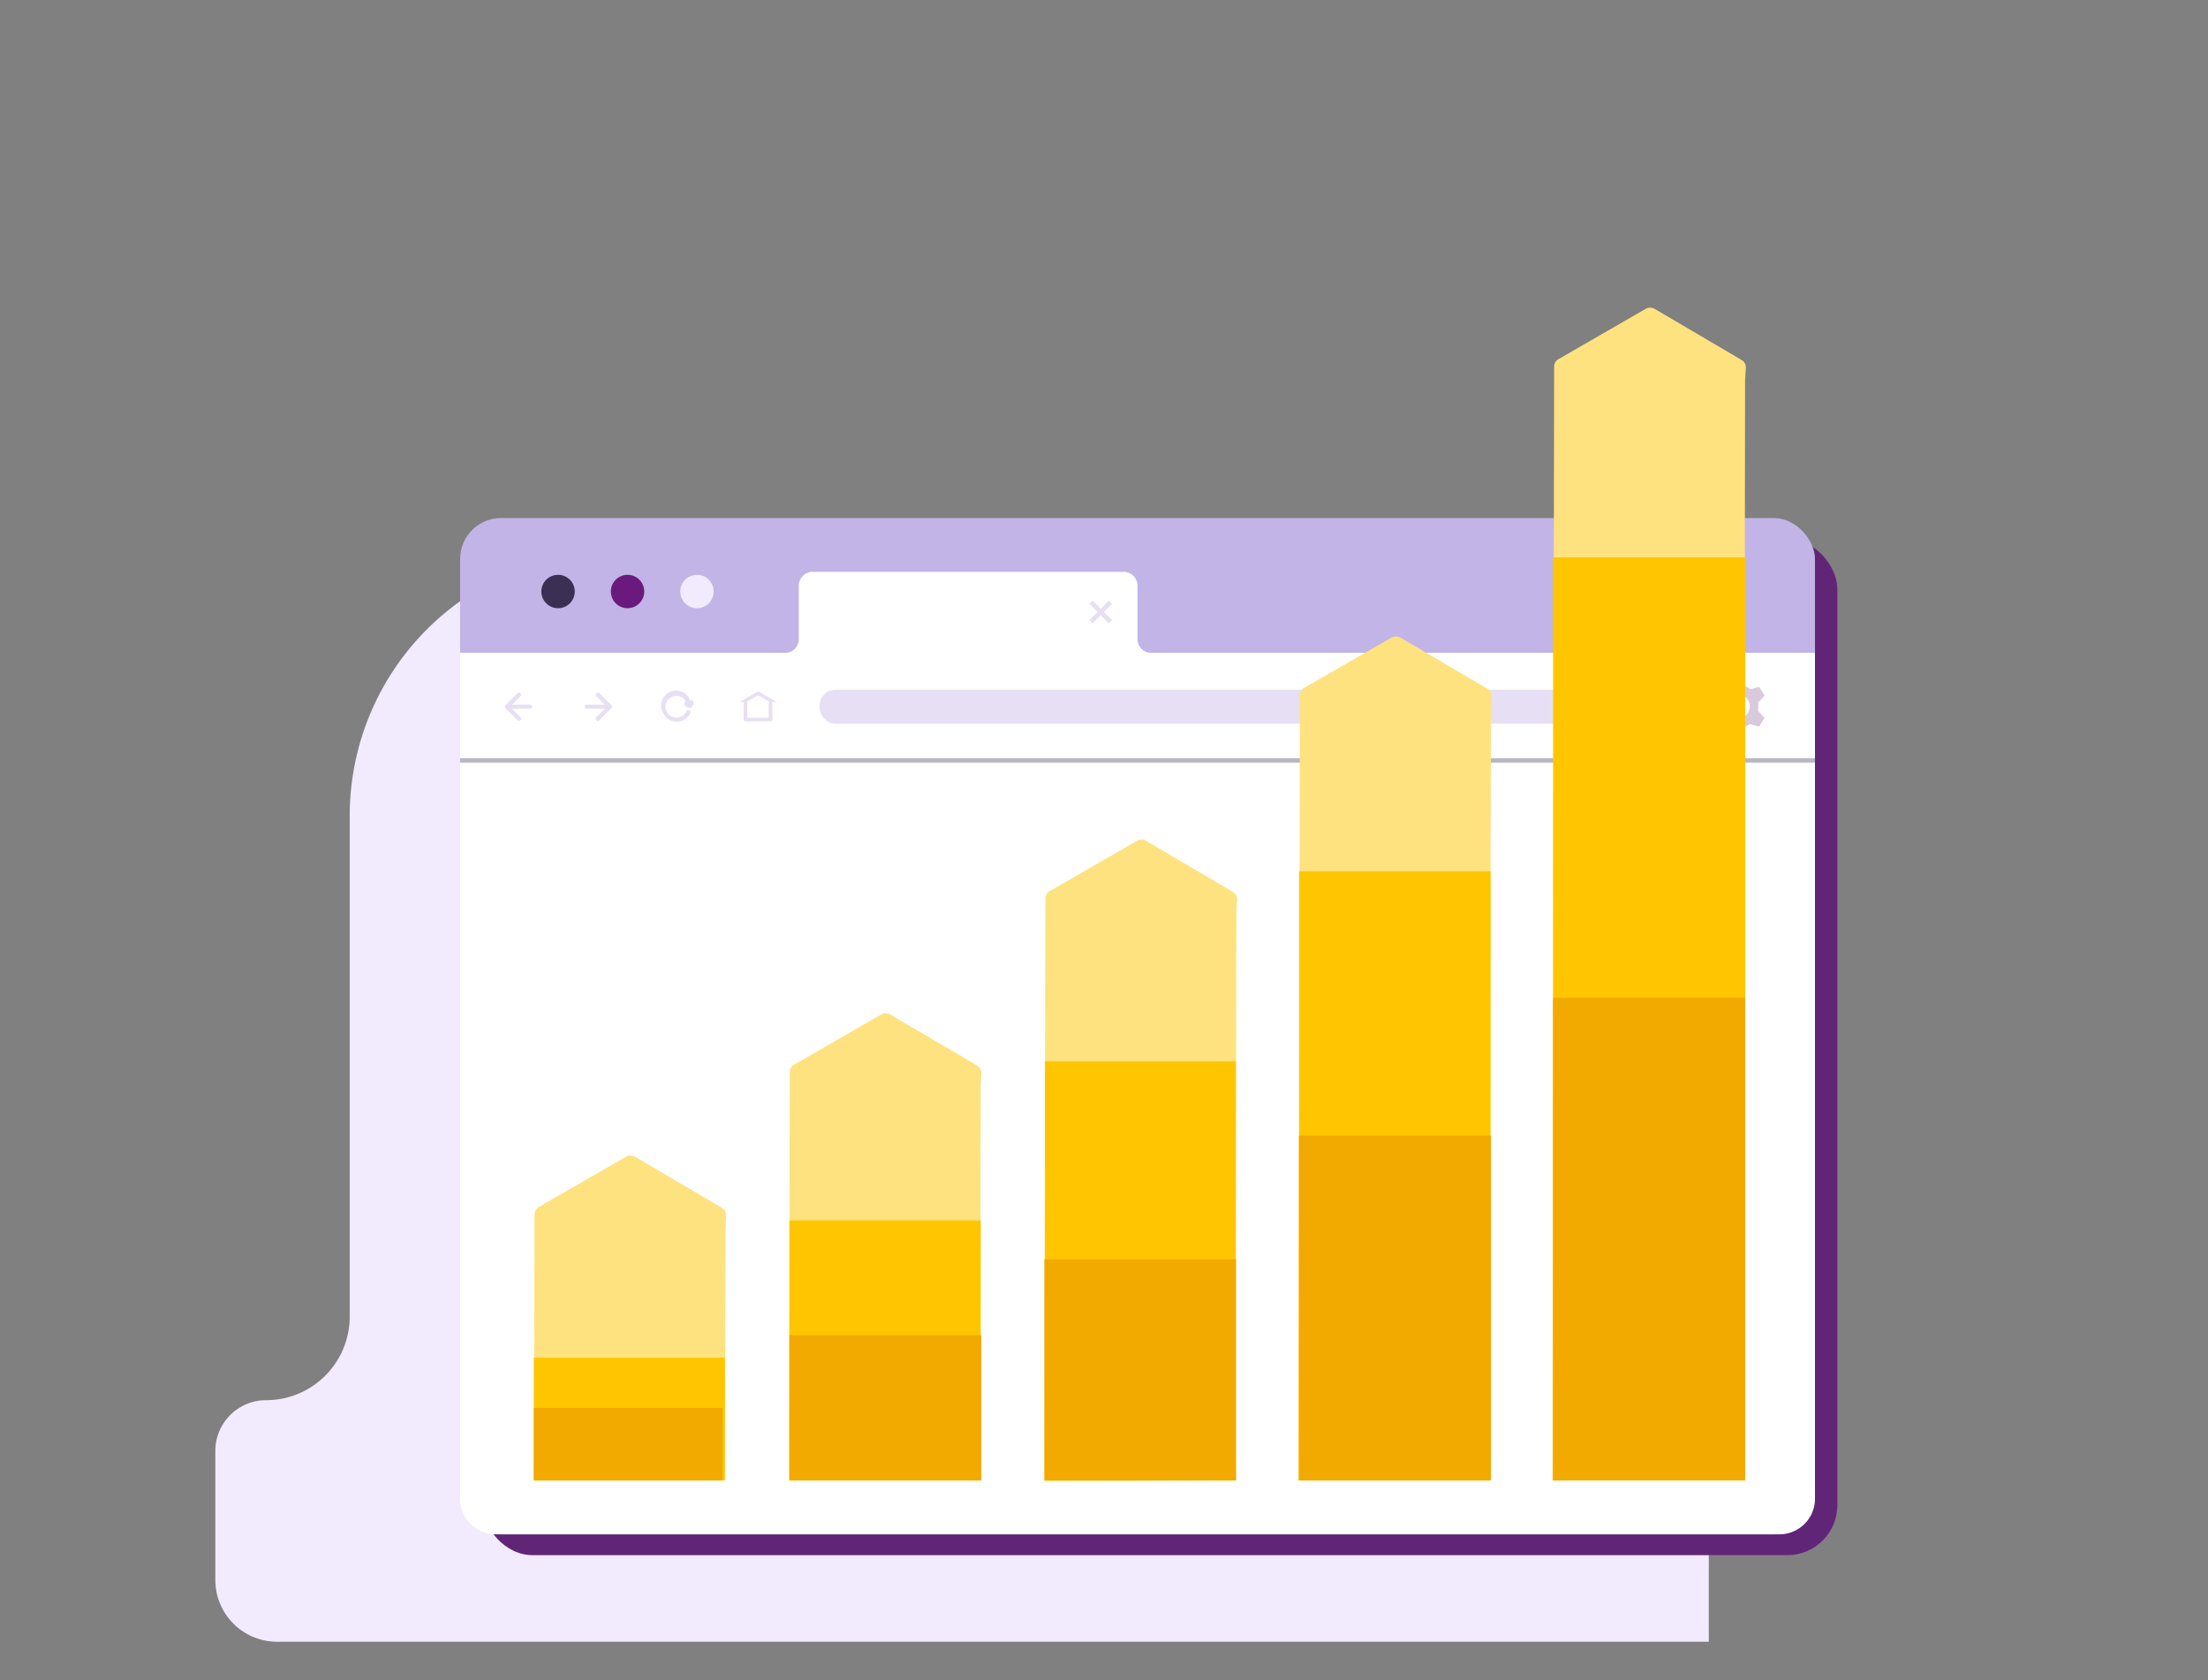<svg id="Layer_1" data-name="Layer 1" xmlns="http://www.w3.org/2000/svg" viewBox="0 0 230 175"><rect x="0" y="0" width="230" height="175" fill="#808080" stroke="none"/><defs><style>.cls-1{fill:#f1ebfd;}.cls-2{fill:#612578;}.cls-3{fill:#c2b4e6;}.cls-4{fill:#fff;}.cls-5{fill:#b9b6c4;}.cls-6{fill:#e7dff3;}.cls-7{fill:#6a1a7c;}.cls-8{fill:#3b2f54;}.cls-9{fill:#d8c9dd;}.cls-10{fill:#b092bc;}.cls-11{fill:#ffe280;}.cls-12{fill:#ffc600;}.cls-13{fill:#f2a900;}</style></defs><path class="cls-1" d="M117.55,171H28.88a6.44,6.44,0,0,1-6.45-6.44V151.13a5.29,5.29,0,0,1,5.29-5.29h0a8.71,8.71,0,0,0,8.71-8.71V85A27.44,27.44,0,0,1,63.89,57.52h88.94A25.18,25.18,0,0,1,178,82.69V171Z"/><rect class="cls-2" x="50.26" y="56.13" width="141.13" height="105.85" rx="5.2"/><rect class="cls-3" x="47.93" y="53.96" width="141.13" height="105.85" rx="4.26"/><path class="cls-4" d="M47.93,68H189.06a0,0,0,0,1,0,0V156.1a3.71,3.71,0,0,1-3.71,3.71H51.64a3.71,3.71,0,0,1-3.71-3.71V68A0,0,0,0,1,47.93,68Z"/><rect class="cls-5" x="47.93" y="78.97" width="141.13" height="0.47"/><path class="cls-4" d="M118.49,66.56V61a1.44,1.44,0,0,0-1.43-1.44H84.65A1.45,1.45,0,0,0,83.21,61v5.56A1.43,1.43,0,0,1,81.77,68H47.93v8.44H189.06V68H119.93A1.44,1.44,0,0,1,118.49,66.56Z"/><rect class="cls-6" x="114.42" y="62.31" width="0.47" height="2.87" transform="translate(-11.49 99.74) rotate(-45)"/><rect class="cls-6" x="113.22" y="63.51" width="2.87" height="0.47" transform="translate(-11.49 99.74) rotate(-45)"/><circle class="cls-1" cx="72.6" cy="61.61" r="1.74"/><circle class="cls-7" cx="65.37" cy="61.61" r="1.74"/><circle class="cls-8" cx="58.13" cy="61.61" r="1.74"/><rect class="cls-6" x="85.37" y="71.84" width="88.28" height="3.54" rx="1.66"/><path class="cls-9" d="M180.84,71.26a2.32,2.32,0,1,0,2.32,2.32A2.31,2.31,0,0,0,180.84,71.26Zm0,3.62a1.31,1.31,0,0,1,0-2.61,1.31,1.31,0,1,1,0,2.61Z"/><polygon class="cls-9" points="181.68 71.53 180 71.53 180.31 70.47 181.37 70.47 181.68 71.53"/><polygon class="cls-9" points="180 75.68 181.68 75.68 181.37 76.74 180.31 76.74 180 75.68"/><polygon class="cls-9" points="183.05 73.27 182.19 71.82 183.26 71.54 183.81 72.45 183.05 73.27"/><polygon class="cls-9" points="178.63 73.94 179.49 75.39 178.42 75.67 177.88 74.75 178.63 73.94"/><polygon class="cls-9" points="179.5 71.82 178.63 73.26 177.88 72.44 178.43 71.53 179.5 71.82"/><polygon class="cls-9" points="182.18 75.39 183.05 73.95 183.8 74.77 183.25 75.68 182.18 75.39"/><circle class="cls-10" cx="180.84" cy="73.58" r="0.72"/><path class="cls-6" d="M70.49,75.17h-.21a1.61,1.61,0,0,1-1-.6A1.57,1.57,0,1,1,72,73.41a.21.21,0,0,1-.19.24.21.21,0,0,1-.24-.18,1.13,1.13,0,0,0-2.24,0,1.13,1.13,0,0,0,1,1.27,1.14,1.14,0,0,0,1.17-.65.22.22,0,0,1,.29-.1.22.22,0,0,1,.11.29A1.55,1.55,0,0,1,70.49,75.17Z"/><path class="cls-6" d="M71.84,73.73a.28.28,0,0,1-.13,0l-.31-.18a.26.26,0,0,1-.1-.36.26.26,0,0,1,.35-.09l.09.05.05-.09a.26.26,0,0,1,.35-.1.26.26,0,0,1,.1.36l-.18.31A.26.26,0,0,1,71.84,73.73Z"/><path class="cls-6" d="M80.26,75.13H77.65a.18.18,0,0,1-.18-.18V73a.19.19,0,0,1,.18-.19h2.61a.2.2,0,0,1,.19.19v2A.19.19,0,0,1,80.26,75.13Zm-2.42-.37h2.23V73.19H77.84Z"/><path class="cls-6" d="M80.77,73.14H77.15a0,0,0,0,1,0-.07l1.7-1a.23.23,0,0,1,.25,0l1.71,1A0,0,0,0,1,80.77,73.14Z"/><path class="cls-4" d="M80.07,73.4H77.84v-.34l1-.57a.23.23,0,0,1,.25,0l1,.57Z"/><path class="cls-6" d="M63.52,73.82H61.13a.21.21,0,0,1-.22-.21.22.22,0,0,1,.22-.22h2.39a.22.22,0,0,1,.22.22A.21.21,0,0,1,63.52,73.82Z"/><path class="cls-6" d="M62.28,75.07a.23.23,0,0,1-.16-.06.23.23,0,0,1,0-.31l1.1-1.09-1.1-1.1a.22.22,0,0,1,.31-.31l1.25,1.25a.23.23,0,0,1,.06.16.22.22,0,0,1-.06.15L62.43,75A.22.22,0,0,1,62.28,75.07Z"/><path class="cls-6" d="M55.22,73.82h-2.4a.21.21,0,0,1-.22-.21.22.22,0,0,1,.22-.22h2.4a.21.21,0,0,1,.21.22A.21.21,0,0,1,55.22,73.82Z"/><path class="cls-6" d="M54.07,75.07a.25.25,0,0,1-.16-.06l-1.25-1.25a.22.22,0,0,1-.06-.15.23.23,0,0,1,.06-.16l1.25-1.25a.23.23,0,0,1,.31,0,.21.21,0,0,1,0,.31l-1.09,1.1,1.09,1.09a.21.21,0,0,1,0,.31A.22.22,0,0,1,54.07,75.07Z"/><path class="cls-11" d="M181.78,39.6l-.17,114.6-19.9,0,.18-116a.9.9,0,0,1,.5-.82l9-5.19a.94.94,0,0,1,1,0l9,5.29a.9.9,0,0,1,.47.82Z"/><path class="cls-11" d="M102.16,113.14l-.07,41.06-19.9-.07.07-42.44a.92.92,0,0,1,.5-.82l9-5.19a1,1,0,0,1,1,0l9,5.29a.88.88,0,0,1,.46.82Z"/><path class="cls-11" d="M75.58,128,75.5,154.2H55.61l.07-27.7a.94.94,0,0,1,.5-.82l9-5.18a1,1,0,0,1,1,0l9,5.29a.91.91,0,0,1,.46.83Z"/><path class="cls-11" d="M155.31,73.91l-.18,80.29-19.9,0,.18-81.77a.94.94,0,0,1,.5-.82l9-5.18a1,1,0,0,1,1,0l9,5.29a.9.9,0,0,1,.47.83Z"/><path class="cls-11" d="M128.79,95.05l-.12,59.15-19.9.06.12-60.67a.92.92,0,0,1,.51-.81l9-5.19a1,1,0,0,1,1,0l9,5.29a.88.88,0,0,1,.46.82Z"/><polygon class="cls-12" points="181.79 153.81 161.78 154.2 161.78 58.05 181.79 58.05 181.79 153.81"/><rect class="cls-13" x="161.78" y="103.92" width="20.01" height="50.28"/><rect class="cls-12" x="135.33" y="90.75" width="19.94" height="63.45"/><rect class="cls-12" x="108.85" y="110.54" width="19.88" height="43.66"/><rect class="cls-12" x="82.23" y="127.11" width="19.93" height="27.09"/><rect class="cls-12" x="55.61" y="141.42" width="19.9" height="12.78"/><rect class="cls-13" x="135.3" y="118.28" width="20.01" height="35.92"/><rect class="cls-13" x="108.79" y="131.17" width="19.96" height="23.03"/><rect class="cls-13" x="82.23" y="139.08" width="19.99" height="15.12"/><rect class="cls-13" x="55.61" y="146.64" width="19.65" height="7.56"/></svg>